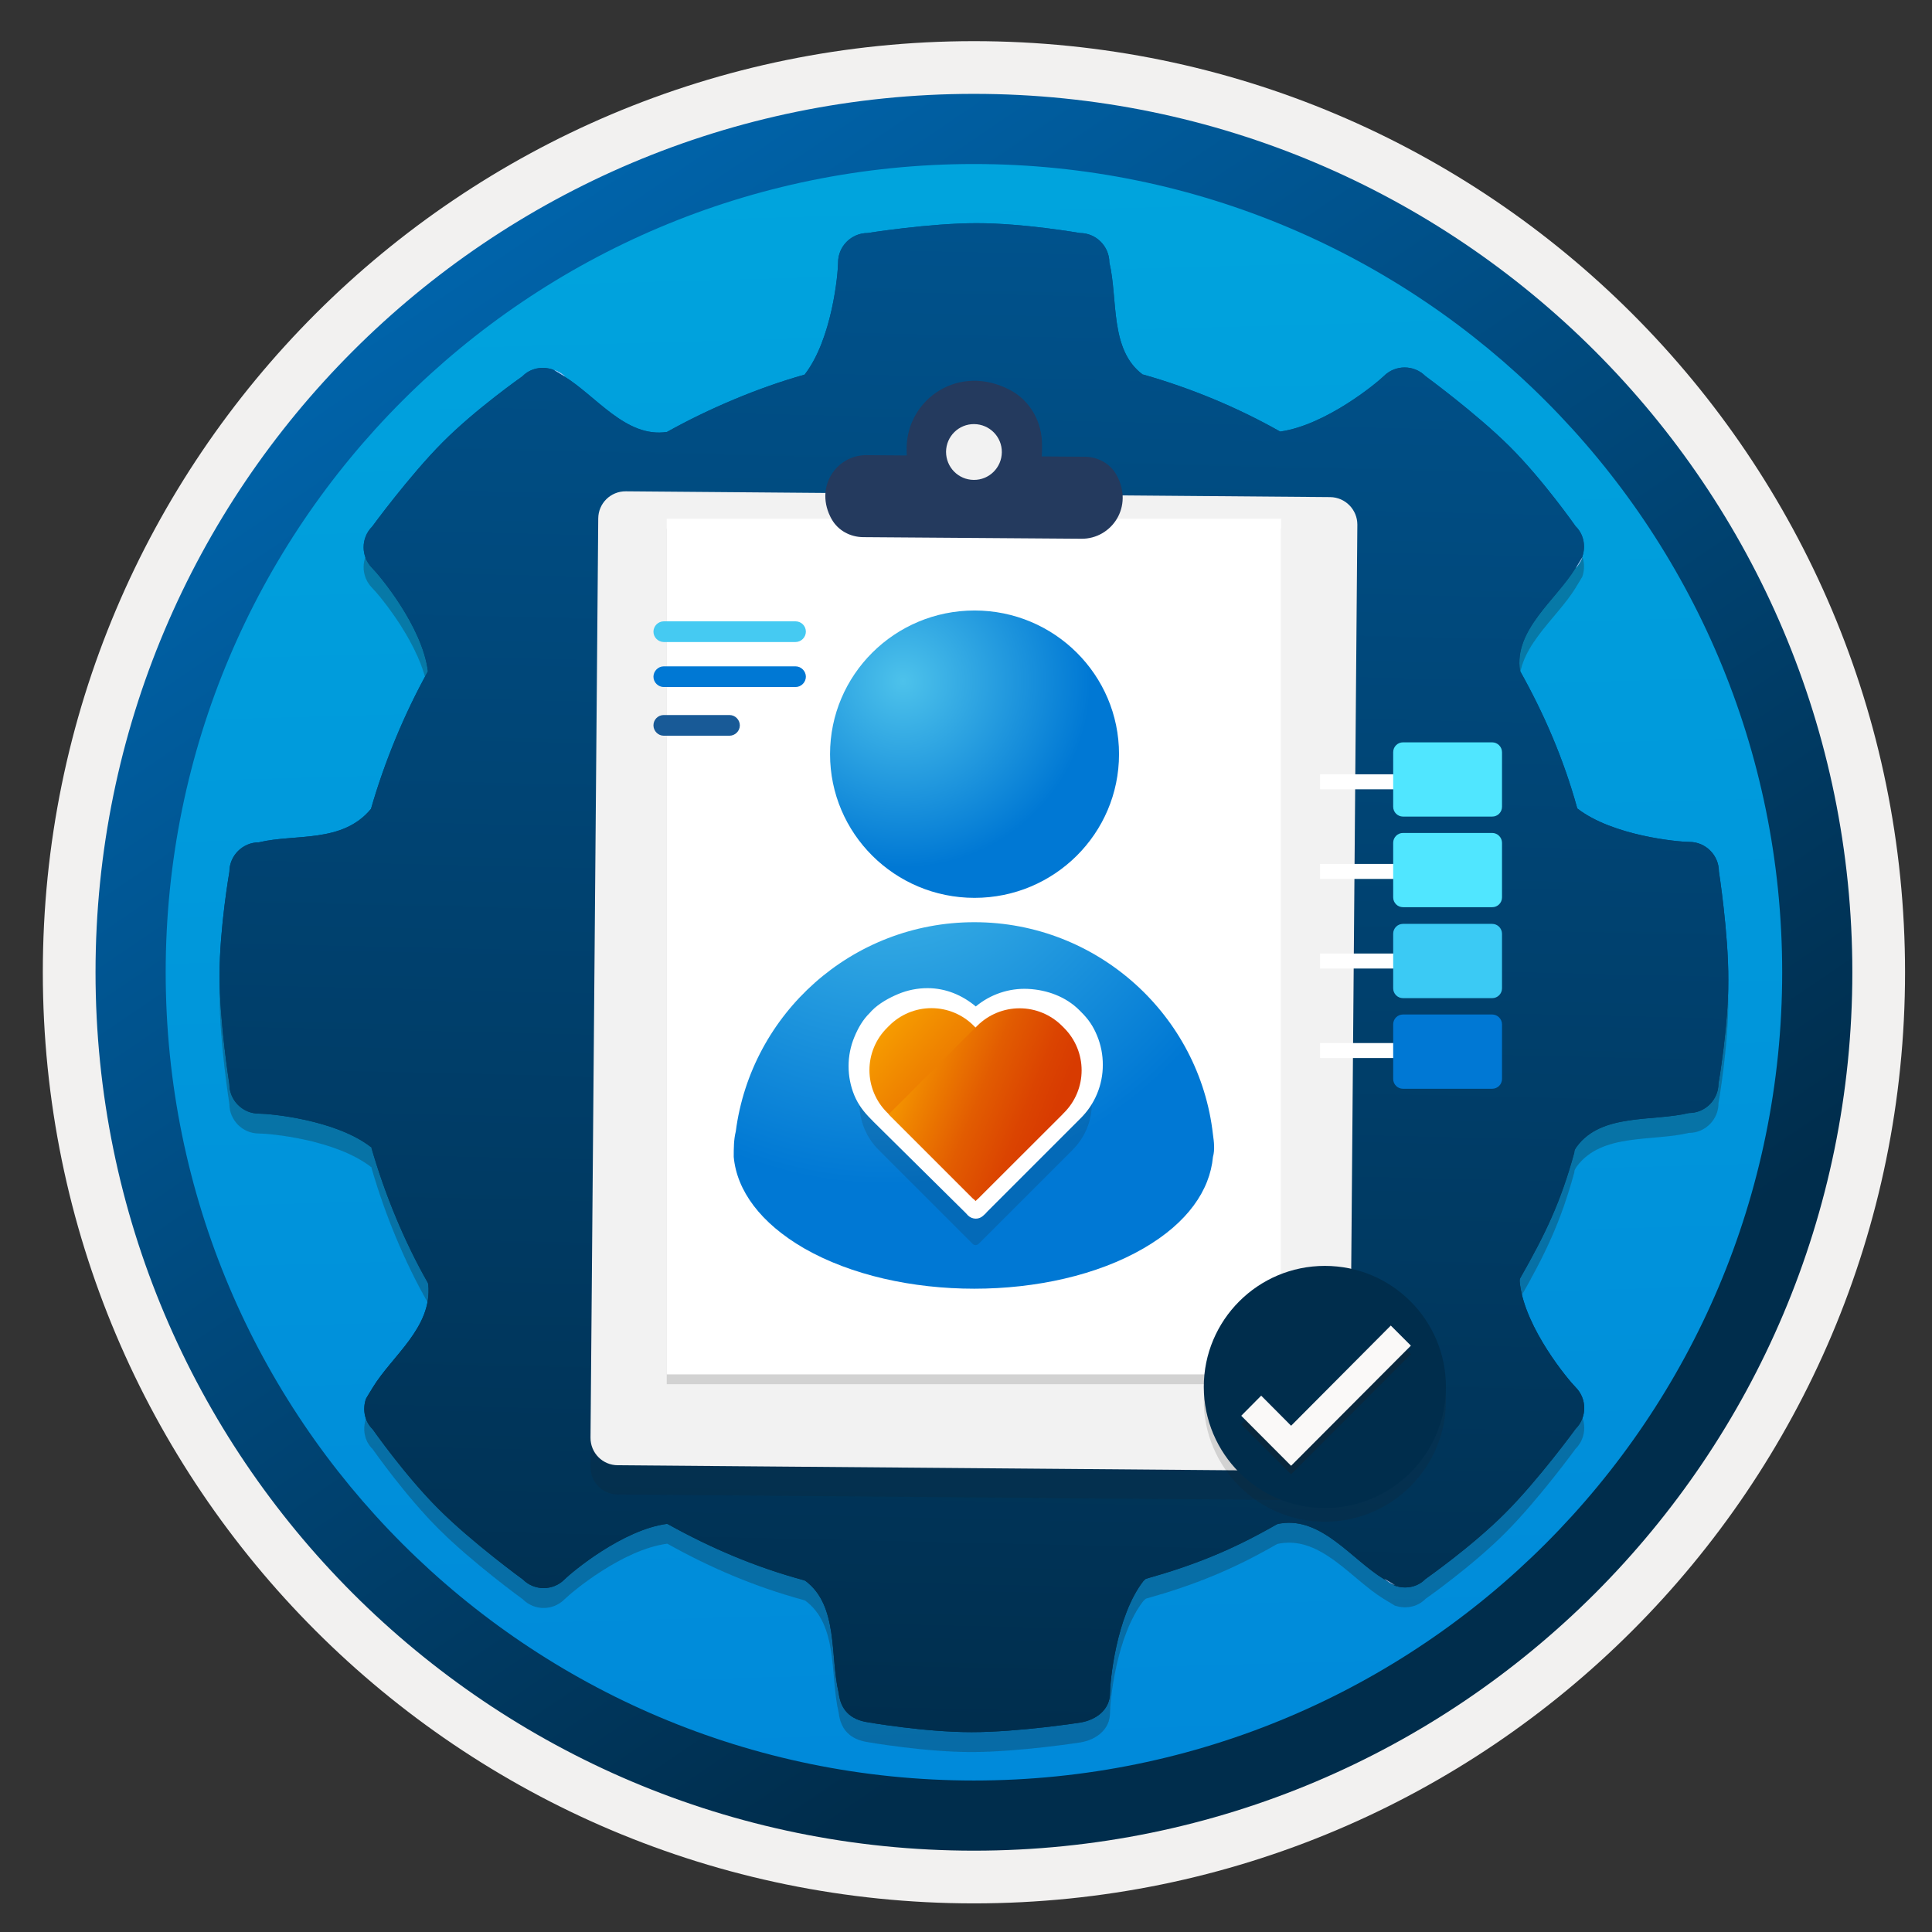 <svg width="103" height="103" viewBox="0 0 103 103" fill="none" xmlns="http://www.w3.org/2000/svg">
<rect x="0" y="0" width="103" height="103" fill="#333333" stroke="none"/>
<path d="M51.923 98.644C26.073 98.644 5.113 77.694 5.113 51.834C5.113 25.974 26.073 5.024 51.923 5.024C77.773 5.024 98.733 25.984 98.733 51.834C98.733 77.684 77.773 98.644 51.923 98.644Z" fill="url(#paint0_linear_166_42559)"/>
<path fill-rule="evenodd" clip-rule="evenodd" d="M97.823 51.834C97.823 77.184 77.273 97.734 51.923 97.734C26.573 97.734 6.023 77.184 6.023 51.834C6.023 26.484 26.573 5.934 51.923 5.934C77.273 5.934 97.823 26.484 97.823 51.834ZM51.923 2.194C79.343 2.194 101.563 24.414 101.563 51.834C101.563 79.254 79.333 101.474 51.923 101.474C24.503 101.474 2.283 79.244 2.283 51.834C2.283 24.414 24.503 2.194 51.923 2.194Z" fill="#F2F1F0"/>
<path fill-rule="evenodd" clip-rule="evenodd" d="M95.013 51.834C95.013 75.634 75.723 94.924 51.923 94.924C28.123 94.924 8.833 75.634 8.833 51.834C8.833 28.034 28.123 8.744 51.923 8.744C75.723 8.744 95.013 28.034 95.013 51.834ZM51.923 5.004C77.783 5.004 98.753 25.974 98.753 51.834C98.753 77.694 77.783 98.664 51.923 98.664C26.063 98.664 5.093 77.694 5.093 51.834C5.093 25.974 26.053 5.004 51.923 5.004Z" fill="url(#paint1_linear_166_42559)"/>
<path opacity="0.15" d="M91.639 47.517C91.639 46.658 90.936 45.944 90.066 45.944C89.498 45.944 85.985 45.632 84.089 44.16C84.089 44.16 84.1 44.138 84.089 44.16C83.376 41.562 82.327 39.131 81.034 36.822C80.699 34.636 82.963 33.042 84 31.336C84.178 31.035 84.29 30.867 84.357 30.745C84.546 30.187 84.446 29.551 84 29.116C84 29.116 82.26 26.63 80.476 24.857C78.692 23.084 75.993 21.11 75.993 21.11C75.38 20.496 74.387 20.496 73.774 21.11C73.373 21.5 70.696 23.708 68.276 24.065C68.243 24.065 68.243 24.065 68.243 24.065C66.001 22.794 63.481 21.745 60.961 21.032H60.928C59.143 19.716 59.612 16.995 59.143 15.055C59.143 14.196 58.441 13.482 57.571 13.482C57.571 13.482 54.582 12.958 52.062 12.958C49.542 12.958 46.252 13.482 46.252 13.482C45.394 13.482 44.68 14.185 44.68 15.055C44.68 15.623 44.367 19.136 42.895 21.032C40.398 21.734 37.777 22.849 35.558 24.087C33.372 24.422 31.777 22.158 30.071 21.121C29.77 20.942 29.603 20.831 29.48 20.764C28.923 20.575 28.287 20.675 27.852 21.121C27.852 21.121 25.365 22.86 23.592 24.645C21.819 26.429 19.845 29.128 19.845 29.128C19.232 29.741 19.232 30.733 19.845 31.347C20.236 31.737 22.511 34.458 22.812 36.833V36.856C21.574 39.075 20.492 41.684 19.779 44.182C19.779 44.182 19.812 44.138 19.779 44.182C18.251 46.033 15.742 45.498 13.801 45.966C12.943 45.966 12.229 46.669 12.229 47.539C12.229 47.539 11.705 50.527 11.705 53.048C11.705 55.568 12.229 58.858 12.229 58.858C12.229 59.716 12.931 60.43 13.801 60.43C14.37 60.43 17.883 60.742 19.779 62.214C19.823 62.192 19.801 62.248 19.801 62.248C20.526 64.757 21.563 67.266 22.823 69.474C22.8 69.507 22.823 69.474 22.834 69.552C23.046 71.838 20.905 73.332 19.868 75.038C19.689 75.34 19.578 75.507 19.511 75.629C19.321 76.187 19.422 76.823 19.868 77.257C19.868 77.257 21.607 79.744 23.392 81.517C25.176 83.302 27.875 85.264 27.875 85.264C28.488 85.878 29.48 85.878 30.094 85.264C30.484 84.874 33.205 82.599 35.58 82.298C35.58 82.298 35.569 82.309 35.614 82.32C37.9 83.592 40.253 84.595 42.829 85.298C42.851 85.309 42.929 85.331 42.929 85.331C44.713 86.647 44.245 89.368 44.713 91.308C44.814 92.178 45.293 92.736 46.286 92.881C46.286 92.881 49.274 93.405 51.794 93.405C54.315 93.405 57.604 92.892 57.604 92.892C58.463 92.747 59.177 92.189 59.177 91.32C59.177 90.751 59.489 87.238 60.961 85.342C60.961 85.342 61.028 85.287 61.084 85.231C63.704 84.495 65.7 83.681 68.02 82.354C68.142 82.309 68.009 82.32 68.287 82.276C70.473 81.941 72.068 84.205 73.774 85.242C74.075 85.42 74.242 85.532 74.365 85.599C74.923 85.788 75.558 85.688 75.993 85.242C75.993 85.242 78.48 83.502 80.253 81.718C82.037 79.934 84 77.235 84 77.235C84.613 76.622 84.613 75.629 84 75.016C83.61 74.626 81.335 71.905 81.034 69.53C81 69.284 81.022 69.251 81.056 69.184C82.383 66.853 83.208 65.147 83.933 62.493C83.933 62.493 83.9 62.404 84.067 62.181C85.383 60.397 88.104 60.865 90.044 60.397C90.903 60.397 91.616 59.694 91.616 58.824C91.616 58.824 92.141 55.836 92.141 53.315C92.152 50.817 91.639 47.517 91.639 47.517Z" fill="#1F1D20"/>
<path d="M91.639 46.457C91.639 45.598 90.936 44.885 90.066 44.885C89.498 44.885 85.985 44.572 84.089 43.1C84.089 43.1 84.1 43.078 84.089 43.1C83.376 40.502 82.327 38.071 81.034 35.763C80.699 33.577 82.963 31.982 84 30.276C84.178 29.975 84.29 29.808 84.357 29.685C84.546 29.128 84.446 28.492 84 28.057C84 28.057 82.26 25.57 80.476 23.797C78.692 22.024 75.993 20.05 75.993 20.05C75.38 19.437 74.387 19.437 73.774 20.05C73.373 20.441 70.696 22.648 68.276 23.005C68.243 23.005 68.243 23.005 68.243 23.005C66.001 21.734 63.481 20.686 60.961 19.972H60.928C59.143 18.656 59.612 15.935 59.143 13.995C59.143 13.136 58.441 12.423 57.571 12.423C57.571 12.423 54.582 11.898 52.062 11.898C49.542 11.898 46.252 12.423 46.252 12.423C45.394 12.423 44.68 13.125 44.68 13.995C44.68 14.564 44.368 18.076 42.896 19.972C40.398 20.675 37.777 21.79 35.558 23.028C33.372 23.362 31.777 21.098 30.071 20.061C29.77 19.883 29.603 19.771 29.48 19.704C28.923 19.515 28.287 19.615 27.852 20.061C27.852 20.061 25.365 21.801 23.592 23.585C21.819 25.369 19.845 28.068 19.845 28.068C19.232 28.681 19.232 29.674 19.845 30.287C20.236 30.678 22.511 33.398 22.812 35.774V35.796C21.574 38.015 20.492 40.625 19.779 43.123C19.779 43.123 19.812 43.078 19.779 43.123C18.251 44.974 15.742 44.438 13.801 44.907C12.943 44.907 12.229 45.609 12.229 46.479C12.229 46.479 11.705 49.468 11.705 51.988C11.705 54.508 12.229 57.798 12.229 57.798C12.229 58.657 12.931 59.37 13.801 59.37C14.37 59.37 17.883 59.683 19.779 61.155C19.823 61.132 19.801 61.188 19.801 61.188C20.526 63.697 21.563 66.206 22.823 68.414C22.801 68.448 22.823 68.414 22.834 68.492C23.046 70.778 20.905 72.273 19.868 73.979C19.689 74.28 19.578 74.447 19.511 74.57C19.321 75.127 19.422 75.763 19.868 76.198C19.868 76.198 21.607 78.685 23.392 80.458C25.176 82.242 27.875 84.205 27.875 84.205C28.488 84.818 29.48 84.818 30.094 84.205C30.484 83.814 33.205 81.54 35.58 81.238C35.58 81.238 35.569 81.25 35.614 81.261C37.9 82.532 40.253 83.536 42.829 84.238C42.851 84.249 42.929 84.272 42.929 84.272C44.713 85.588 44.245 88.308 44.713 90.249C44.814 91.119 45.293 91.676 46.286 91.821C46.286 91.821 49.274 92.345 51.794 92.345C54.315 92.345 57.604 91.832 57.604 91.832C58.463 91.687 59.177 91.13 59.177 90.26C59.177 89.691 59.489 86.178 60.961 84.283C60.961 84.283 61.028 84.227 61.084 84.171C63.704 83.435 65.7 82.621 68.02 81.294C68.143 81.25 68.009 81.261 68.287 81.216C70.473 80.882 72.068 83.145 73.774 84.182C74.075 84.361 74.242 84.472 74.365 84.539C74.923 84.729 75.558 84.629 75.993 84.182C75.993 84.182 78.48 82.443 80.253 80.659C82.037 78.874 84 76.176 84 76.176C84.613 75.562 84.613 74.57 84 73.957C83.61 73.566 81.335 70.845 81.034 68.47C81 68.225 81.022 68.191 81.056 68.124C82.383 65.794 83.208 64.087 83.933 61.433C83.933 61.433 83.9 61.344 84.067 61.121C85.383 59.337 88.104 59.805 90.044 59.337C90.903 59.337 91.616 58.634 91.616 57.764C91.616 57.764 92.141 54.776 92.141 52.256C92.152 49.747 91.639 46.457 91.639 46.457Z" fill="url(#paint2_linear_166_42559)"/>
<path d="M74.409 84.528C74.398 84.528 74.398 84.517 74.387 84.517C74.398 84.517 74.409 84.528 74.409 84.528Z" fill="#9FC2F6"/>
<path d="M74.387 84.517C74.164 84.383 73.796 84.16 73.796 84.16C73.975 84.327 74.175 84.439 74.387 84.517Z" fill="#9FC2F6"/>
<path d="M74.41 84.528C74.622 84.64 74.578 84.629 74.41 84.528V84.528Z" fill="#9FC2F6"/>
<path d="M29.547 19.727C29.77 19.86 30.138 20.083 30.138 20.083C29.96 19.916 29.759 19.794 29.547 19.727Z" fill="#9FC2F6"/>
<path d="M29.525 19.716C29.536 19.716 29.536 19.727 29.547 19.727C29.536 19.727 29.525 19.716 29.525 19.716Z" fill="#9FC2F6"/>
<path d="M29.525 19.716C29.324 19.593 29.358 19.615 29.525 19.716V19.716Z" fill="#9FC2F6"/>
<path d="M19.556 74.569C19.444 74.771 19.466 74.726 19.556 74.569V74.569Z" fill="#9FC2F6"/>
<path d="M19.555 74.569C19.555 74.558 19.567 74.558 19.567 74.547C19.567 74.558 19.555 74.569 19.555 74.569Z" fill="#9FC2F6"/>
<path d="M84.368 29.696C84.234 29.919 84.011 30.287 84.011 30.287C84.167 30.109 84.29 29.908 84.368 29.696Z" fill="#9FC2F6"/>
<path d="M84.379 29.674C84.379 29.685 84.368 29.685 84.368 29.696C84.368 29.685 84.379 29.674 84.379 29.674Z" fill="#9FC2F6"/>
<path d="M84.379 29.675C84.491 29.473 84.469 29.518 84.379 29.675V29.675Z" fill="#9FC2F6"/>
<path d="M57.057 65.147C57.047 65.147 57.047 65.137 57.057 65.147V65.147Z" fill="#F2F1F0"/>
<path d="M57.047 65.136C56.98 65.069 56.88 64.969 56.88 64.969C56.924 65.047 56.98 65.103 57.047 65.136Z" fill="#F2F1F0"/>
<path d="M57.058 65.147C57.113 65.202 57.102 65.191 57.058 65.147V65.147Z" fill="#F2F1F0"/>
<path d="M46.788 38.897C46.854 38.963 46.955 39.064 46.955 39.064C46.921 38.997 46.854 38.93 46.788 38.897Z" fill="#F2F1F0"/>
<path d="M46.787 38.885C46.797 38.885 46.797 38.895 46.787 38.885V38.885Z" fill="#F2F1F0"/>
<path d="M46.787 38.885C46.732 38.83 46.743 38.841 46.787 38.885V38.885Z" fill="#F2F1F0"/>
<path opacity="0.15" d="M70.906 28.054L33.359 27.745C32.545 27.737 31.885 28.388 31.885 29.203L31.482 78.202C31.474 79.016 32.125 79.676 32.94 79.676L70.486 79.985C71.3 79.993 71.961 79.342 71.961 78.528L72.364 29.528C72.355 28.722 71.703 28.062 70.906 28.054Z" fill="#1F1D20"/>
<path d="M70.915 26.502L33.368 26.193C32.554 26.185 31.894 26.836 31.894 27.651L31.482 76.641C31.474 77.456 32.125 78.116 32.94 78.116L70.486 78.424C71.3 78.433 71.961 77.781 71.961 76.967L72.364 27.968C72.364 27.171 71.721 26.511 70.915 26.502Z" fill="#F2F2F2"/>
<path opacity="0.15" d="M68.3 28.183H35.546V73.796H68.3V28.183Z" fill="#1F1D20"/>
<path d="M68.3 27.659H35.546V73.272H68.3V27.659Z" fill="white"/>
<path fill-rule="evenodd" clip-rule="evenodd" d="M53.882 20.81C54.944 21.384 55.562 22.524 55.553 23.725V24.016C55.553 24.128 55.545 24.222 55.536 24.333L57.842 24.35C58.528 24.359 59.171 24.702 59.514 25.302C60.474 27.008 59.256 28.739 57.653 28.722L46.012 28.637C45.326 28.628 44.684 28.285 44.341 27.685C43.38 25.979 44.598 24.247 46.201 24.265L48.344 24.282C48.335 24.179 48.335 24.076 48.335 23.965V23.87C48.37 21.264 51.138 19.336 53.882 20.81Z" fill="#243A5E"/>
<path d="M51.91 25.585C52.733 25.594 53.402 24.933 53.41 24.111C53.419 23.288 52.759 22.619 51.936 22.61C51.113 22.602 50.444 23.262 50.436 24.085C50.436 24.908 51.087 25.576 51.91 25.585Z" fill="#F2F2F2"/>
<path d="M64.666 60.485C63.959 54.148 58.523 49.165 51.946 49.165C45.423 49.165 40.041 54.04 39.226 60.323C39.117 60.756 39.117 61.243 39.117 61.677C39.28 63.464 40.53 65.197 42.868 66.551C47.869 69.422 56.023 69.422 60.969 66.551C63.307 65.197 64.503 63.464 64.666 61.677C64.774 61.297 64.72 60.864 64.666 60.485Z" fill="url(#paint3_radial_166_42559)"/>
<path d="M51.955 47.867C56.209 47.867 59.658 44.437 59.658 40.207C59.658 35.976 56.209 32.547 51.955 32.547C47.701 32.547 44.252 35.976 44.252 40.207C44.252 44.437 47.701 47.867 51.955 47.867Z" fill="url(#paint4_radial_166_42559)"/>
<path opacity="0.15" fill-rule="evenodd" clip-rule="evenodd" d="M57.189 56.377L57.065 56.253C56.411 55.6 55.525 55.234 54.6 55.234C53.676 55.234 52.79 55.6 52.136 56.253L52.012 56.377L51.889 56.253C51.565 55.928 51.18 55.671 50.756 55.495C50.332 55.319 49.878 55.228 49.419 55.228C48.96 55.228 48.505 55.319 48.082 55.495C47.658 55.671 47.273 55.928 46.949 56.253L46.836 56.367C46.183 57.021 45.816 57.907 45.816 58.831C45.816 59.756 46.183 60.642 46.836 61.296L46.959 61.42L51.847 66.308C51.869 66.331 51.894 66.348 51.922 66.361C51.951 66.373 51.981 66.379 52.012 66.379C52.043 66.379 52.074 66.373 52.102 66.361C52.13 66.348 52.156 66.331 52.177 66.308L57.189 61.296C57.841 60.644 58.208 59.759 58.208 58.837C58.208 57.914 57.841 57.029 57.189 56.377V56.377Z" fill="#1F1D20"/>
<path d="M49.873 54.817C50.797 54.821 51.029 54.819 51.681 55.474L51.878 55.599L52.124 55.518C52.779 54.861 52.968 55.114 53.895 55.112C54.353 55.112 54.396 54.327 54.818 54.503C55.24 54.68 54.515 55.026 54.837 55.352L55.63 55.629C56.283 56.283 55.63 55.553 55.63 56.478C55.63 57.402 56.633 56.728 55.98 57.382L52.549 61.921L52.384 62.085L52.219 61.921L48.453 58.766L48.319 58.632C47.993 58.309 47.78 58.893 47.604 58.47C47.427 58.047 47.309 57.693 47.309 57.234C47.309 56.776 47.426 56.613 47.603 56.19C47.779 55.767 48.016 56.173 48.342 55.85L48.526 55.444C48.85 55.119 48.029 54.661 48.453 54.485C48.876 54.308 49.071 54.797 49.531 54.797L49.873 54.817ZM49.458 52.681C48.923 52.679 48.392 52.784 47.898 52.989C47.403 53.194 46.864 53.493 46.487 53.873L46.374 53.997C45.994 54.37 45.753 54.797 45.548 55.288C45.343 55.779 45.239 56.307 45.24 56.839C45.239 57.375 45.343 57.905 45.548 58.4C45.753 58.894 46.063 59.296 46.443 59.673L46.525 59.756L46.568 59.803L51.498 64.681L51.611 64.805C51.722 64.91 51.869 64.969 52.022 64.969C52.097 64.97 52.171 64.955 52.239 64.927C52.308 64.899 52.371 64.857 52.424 64.805L52.558 64.681L52.619 64.609L57.6 59.628C57.98 59.255 58.281 58.81 58.486 58.318C58.691 57.827 58.796 57.3 58.794 56.767C58.796 56.232 58.691 55.701 58.486 55.207C58.281 54.712 58.033 54.344 57.653 53.967L57.54 53.853C56.825 53.136 55.816 52.768 54.805 52.721C53.794 52.673 52.801 53.01 52.022 53.657C51.296 53.047 50.407 52.682 49.458 52.681Z" fill="white"/>
<path fill-rule="evenodd" clip-rule="evenodd" d="M56.635 59.407L52.012 64.03L47.294 59.313C46.996 59.017 46.759 58.665 46.597 58.277C46.435 57.889 46.352 57.473 46.352 57.053C46.352 56.633 46.435 56.217 46.597 55.829C46.759 55.441 46.996 55.089 47.294 54.794L47.398 54.69C47.694 54.391 48.046 54.154 48.434 53.992C48.822 53.83 49.238 53.747 49.658 53.747C50.078 53.747 50.494 53.83 50.882 53.992C51.27 54.154 51.622 54.391 51.917 54.69L56.635 59.407Z" fill="url(#paint5_linear_166_42559)"/>
<path fill-rule="evenodd" clip-rule="evenodd" d="M51.851 63.879L47.379 59.407L52.097 54.69C52.696 54.091 53.509 53.755 54.356 53.755C55.204 53.755 56.016 54.091 56.616 54.69L56.729 54.803C57.328 55.403 57.664 56.215 57.664 57.062C57.664 57.91 57.328 58.722 56.729 59.322L52.144 63.898C52.101 63.93 52.048 63.946 51.994 63.942C51.941 63.939 51.89 63.916 51.851 63.879V63.879Z" fill="url(#paint6_linear_166_42559)"/>
<path opacity="0.15" d="M70.632 81.127C74.198 81.127 77.087 78.238 77.087 74.672C77.087 71.106 74.198 68.217 70.632 68.217C67.066 68.217 64.177 71.106 64.177 74.672C64.186 78.238 67.074 81.127 70.632 81.127Z" fill="#1F1D20"/>
<path d="M70.632 80.398C74.198 80.398 77.087 77.509 77.087 73.943C77.087 70.377 74.198 67.488 70.632 67.488C67.066 67.488 64.177 70.377 64.177 73.943C64.186 77.509 67.074 80.398 70.632 80.398Z" fill="#002D4C"/>
<path opacity="0.3" d="M74.147 71.123L68.832 76.464L67.237 74.861L66.174 75.932L68.832 78.598L75.218 72.195L74.147 71.123Z" fill="#1F1D20"/>
<path d="M74.147 70.669L68.832 76.01L67.237 74.406L66.174 75.478L68.832 78.144L75.218 71.74L74.147 70.669Z" fill="#FAF9F8"/>
<path d="M42.411 33.125H35.389C35.081 33.125 34.837 33.385 34.837 33.676C34.837 33.985 35.097 34.228 35.389 34.228H42.411C42.719 34.228 42.963 33.968 42.963 33.676C42.963 33.368 42.719 33.125 42.411 33.125Z" fill="#45CAF2"/>
<path d="M42.411 35.525H35.389C35.081 35.525 34.837 35.785 34.837 36.077C34.837 36.385 35.097 36.628 35.389 36.628H42.411C42.719 36.628 42.963 36.369 42.963 36.077C42.963 35.785 42.719 35.525 42.411 35.525Z" fill="#0078D4"/>
<path fill-rule="evenodd" clip-rule="evenodd" d="M35.389 38.12H38.892C39.2 38.12 39.443 38.38 39.443 38.672C39.443 38.98 39.184 39.223 38.892 39.223H35.389C35.081 39.223 34.837 38.964 34.837 38.672C34.837 38.363 35.081 38.12 35.389 38.12Z" fill="#185A97"/>
<path d="M76.949 56.009H70.376" stroke="white" stroke-width="0.8" stroke-miterlimit="10"/>
<path d="M76.949 51.234H70.376" stroke="white" stroke-width="0.8" stroke-miterlimit="10"/>
<path d="M76.949 46.458H70.376" stroke="white" stroke-width="0.8" stroke-miterlimit="10"/>
<path d="M76.949 41.681H70.376" stroke="white" stroke-width="0.8" stroke-miterlimit="10"/>
<path d="M79.548 39.576H74.799C74.509 39.576 74.274 39.811 74.274 40.102V43.008C74.274 43.299 74.509 43.534 74.799 43.534H79.551C79.842 43.537 80.076 43.302 80.076 43.011V40.104C80.074 39.811 79.839 39.576 79.548 39.576Z" fill="#50E6FF"/>
<path d="M79.548 49.254H74.799C74.509 49.254 74.274 49.488 74.274 49.779V52.689C74.274 52.98 74.509 53.214 74.799 53.214H79.551C79.842 53.214 80.076 52.98 80.076 52.689V49.782C80.074 49.488 79.839 49.254 79.548 49.254Z" fill="#3BCAF4"/>
<path d="M79.548 44.407H74.799C74.509 44.407 74.274 44.642 74.274 44.933V47.84C74.274 48.13 74.509 48.365 74.799 48.365H79.551C79.842 48.368 80.076 48.133 80.076 47.84V44.933C80.074 44.642 79.839 44.407 79.548 44.407Z" fill="#50E6FF"/>
<path d="M79.548 54.085H74.799C74.509 54.085 74.274 54.319 74.274 54.61V57.52C74.274 57.811 74.509 58.045 74.799 58.045H79.551C79.842 58.045 80.076 57.811 80.076 57.52V54.613C80.074 54.322 79.839 54.085 79.548 54.085Z" fill="#0078D4"/>
<path opacity="0.15" d="M91.639 47.517C91.639 46.658 90.936 45.944 90.066 45.944C89.498 45.944 85.985 45.632 84.089 44.16C84.089 44.16 84.1 44.138 84.089 44.16C83.376 41.562 82.327 39.131 81.034 36.822C80.699 34.636 82.963 33.042 84 31.336C84.178 31.035 84.29 30.867 84.357 30.745C84.546 30.187 84.446 29.551 84 29.116C84 29.116 82.26 26.63 80.476 24.857C78.692 23.084 75.993 21.11 75.993 21.11C75.38 20.496 74.387 20.496 73.774 21.11C73.373 21.5 70.696 23.708 68.276 24.065C68.243 24.065 68.243 24.065 68.243 24.065C66.001 22.794 63.481 21.745 60.961 21.032H60.928C59.143 19.716 59.612 16.995 59.143 15.055C59.143 14.196 58.441 13.482 57.571 13.482C57.571 13.482 54.582 12.958 52.062 12.958C49.542 12.958 46.252 13.482 46.252 13.482C45.394 13.482 44.68 14.185 44.68 15.055C44.68 15.623 44.367 19.136 42.895 21.032C40.398 21.734 37.777 22.849 35.558 24.087C33.372 24.422 31.777 22.158 30.071 21.121C29.77 20.942 29.603 20.831 29.48 20.764C28.923 20.575 28.287 20.675 27.852 21.121C27.852 21.121 25.365 22.86 23.592 24.645C21.819 26.429 19.845 29.128 19.845 29.128C19.232 29.741 19.232 30.733 19.845 31.347C20.236 31.737 22.511 34.458 22.812 36.833V36.856C21.574 39.075 20.492 41.684 19.779 44.182C19.779 44.182 19.812 44.138 19.779 44.182C18.251 46.033 15.742 45.498 13.801 45.966C12.943 45.966 12.229 46.669 12.229 47.539C12.229 47.539 11.705 50.527 11.705 53.048C11.705 55.568 12.229 58.858 12.229 58.858C12.229 59.716 12.931 60.43 13.801 60.43C14.37 60.43 17.883 60.742 19.779 62.214C19.823 62.192 19.801 62.248 19.801 62.248C20.526 64.757 21.563 67.266 22.823 69.474C22.8 69.507 22.823 69.474 22.834 69.552C23.046 71.838 20.905 73.332 19.868 75.038C19.689 75.34 19.578 75.507 19.511 75.629C19.321 76.187 19.422 76.823 19.868 77.257C19.868 77.257 21.607 79.744 23.392 81.517C25.176 83.302 27.875 85.264 27.875 85.264C28.488 85.878 29.48 85.878 30.094 85.264C30.484 84.874 33.205 82.599 35.58 82.298C35.58 82.298 35.569 82.309 35.614 82.32C37.9 83.592 40.253 84.595 42.829 85.298C42.851 85.309 42.929 85.331 42.929 85.331C44.713 86.647 44.245 89.368 44.713 91.308C44.814 92.178 45.293 92.736 46.286 92.881C46.286 92.881 49.274 93.405 51.794 93.405C54.315 93.405 57.604 92.892 57.604 92.892C58.463 92.747 59.177 92.189 59.177 91.32C59.177 90.751 59.489 87.238 60.961 85.342C60.961 85.342 61.028 85.287 61.084 85.231C63.704 84.495 65.7 83.681 68.02 82.354C68.142 82.309 68.009 82.32 68.287 82.276C70.473 81.941 72.068 84.205 73.774 85.242C74.075 85.42 74.242 85.532 74.365 85.599C74.923 85.788 75.558 85.688 75.993 85.242C75.993 85.242 78.48 83.502 80.253 81.718C82.037 79.934 84 77.235 84 77.235C84.613 76.622 84.613 75.629 84 75.016C83.61 74.626 81.335 71.905 81.034 69.53C81 69.284 81.022 69.251 81.056 69.184C82.383 66.853 83.208 65.147 83.933 62.493C83.933 62.493 83.9 62.404 84.067 62.181C85.383 60.397 88.104 60.865 90.044 60.397C90.903 60.397 91.616 59.694 91.616 58.824C91.616 58.824 92.141 55.836 92.141 53.315C92.152 50.817 91.639 47.517 91.639 47.517Z" fill="#1F1D20"/>
<path d="M91.639 46.457C91.639 45.598 90.936 44.885 90.066 44.885C89.498 44.885 85.985 44.572 84.089 43.1C84.089 43.1 84.1 43.078 84.089 43.1C83.376 40.502 82.327 38.071 81.034 35.763C80.699 33.577 82.963 31.982 84 30.276C84.178 29.975 84.29 29.808 84.357 29.685C84.546 29.128 84.446 28.492 84 28.057C84 28.057 82.26 25.57 80.476 23.797C78.692 22.024 75.993 20.05 75.993 20.05C75.38 19.437 74.387 19.437 73.774 20.05C73.373 20.441 70.696 22.648 68.276 23.005C68.243 23.005 68.243 23.005 68.243 23.005C66.001 21.734 63.481 20.686 60.961 19.972H60.928C59.143 18.656 59.612 15.935 59.143 13.995C59.143 13.136 58.441 12.423 57.571 12.423C57.571 12.423 54.582 11.898 52.062 11.898C49.542 11.898 46.252 12.423 46.252 12.423C45.394 12.423 44.68 13.125 44.68 13.995C44.68 14.564 44.368 18.076 42.896 19.972C40.398 20.675 37.777 21.79 35.558 23.028C33.372 23.362 31.777 21.098 30.071 20.061C29.77 19.883 29.603 19.771 29.48 19.704C28.923 19.515 28.287 19.615 27.852 20.061C27.852 20.061 25.365 21.801 23.592 23.585C21.819 25.369 19.845 28.068 19.845 28.068C19.232 28.681 19.232 29.674 19.845 30.287C20.236 30.678 22.511 33.398 22.812 35.774V35.796C21.574 38.015 20.492 40.625 19.779 43.123C19.779 43.123 19.812 43.078 19.779 43.123C18.251 44.974 15.742 44.438 13.801 44.907C12.943 44.907 12.229 45.609 12.229 46.479C12.229 46.479 11.705 49.468 11.705 51.988C11.705 54.508 12.229 57.798 12.229 57.798C12.229 58.657 12.931 59.37 13.801 59.37C14.37 59.37 17.883 59.683 19.779 61.155C19.823 61.132 19.801 61.188 19.801 61.188C20.526 63.697 21.563 66.206 22.823 68.414C22.801 68.448 22.823 68.414 22.834 68.492C23.046 70.778 20.905 72.273 19.868 73.979C19.689 74.28 19.578 74.447 19.511 74.57C19.321 75.127 19.422 75.763 19.868 76.198C19.868 76.198 21.607 78.685 23.392 80.458C25.176 82.242 27.875 84.205 27.875 84.205C28.488 84.818 29.48 84.818 30.094 84.205C30.484 83.814 33.205 81.54 35.58 81.238C35.58 81.238 35.569 81.25 35.614 81.261C37.9 82.532 40.253 83.536 42.829 84.238C42.851 84.249 42.929 84.272 42.929 84.272C44.713 85.588 44.245 88.308 44.713 90.249C44.814 91.119 45.293 91.676 46.286 91.821C46.286 91.821 49.274 92.345 51.794 92.345C54.315 92.345 57.604 91.832 57.604 91.832C58.463 91.687 59.177 91.13 59.177 90.26C59.177 89.691 59.489 86.178 60.961 84.283C60.961 84.283 61.028 84.227 61.084 84.171C63.704 83.435 65.7 82.621 68.02 81.294C68.143 81.25 68.009 81.261 68.287 81.216C70.473 80.882 72.068 83.145 73.774 84.182C74.075 84.361 74.242 84.472 74.365 84.539C74.923 84.729 75.558 84.629 75.993 84.182C75.993 84.182 78.48 82.443 80.253 80.659C82.037 78.874 84 76.176 84 76.176C84.613 75.562 84.613 74.57 84 73.957C83.61 73.566 81.335 70.845 81.034 68.47C81 68.225 81.022 68.191 81.056 68.124C82.383 65.794 83.208 64.087 83.933 61.433C83.933 61.433 83.9 61.344 84.067 61.121C85.383 59.337 88.104 59.805 90.044 59.337C90.903 59.337 91.616 58.634 91.616 57.764C91.616 57.764 92.141 54.776 92.141 52.256C92.152 49.747 91.639 46.457 91.639 46.457Z" fill="url(#paint7_linear_166_42559)"/>
<path d="M74.409 84.528C74.398 84.528 74.398 84.517 74.387 84.517C74.398 84.517 74.409 84.528 74.409 84.528Z" fill="#9FC2F6"/>
<path d="M74.387 84.517C74.164 84.383 73.796 84.16 73.796 84.16C73.975 84.327 74.175 84.439 74.387 84.517Z" fill="#9FC2F6"/>
<path d="M74.41 84.528C74.622 84.64 74.578 84.629 74.41 84.528V84.528Z" fill="#9FC2F6"/>
<path d="M29.547 19.727C29.77 19.86 30.138 20.083 30.138 20.083C29.96 19.916 29.759 19.794 29.547 19.727Z" fill="#9FC2F6"/>
<path d="M29.525 19.716C29.536 19.716 29.536 19.727 29.547 19.727C29.536 19.727 29.525 19.716 29.525 19.716Z" fill="#9FC2F6"/>
<path d="M29.525 19.716C29.324 19.593 29.358 19.615 29.525 19.716V19.716Z" fill="#9FC2F6"/>
<path d="M19.556 74.569C19.444 74.771 19.466 74.726 19.556 74.569V74.569Z" fill="#9FC2F6"/>
<path d="M19.555 74.569C19.555 74.558 19.567 74.558 19.567 74.547C19.567 74.558 19.555 74.569 19.555 74.569Z" fill="#9FC2F6"/>
<path d="M84.368 29.696C84.234 29.919 84.011 30.287 84.011 30.287C84.167 30.109 84.29 29.908 84.368 29.696Z" fill="#9FC2F6"/>
<path d="M84.379 29.674C84.379 29.685 84.368 29.685 84.368 29.696C84.368 29.685 84.379 29.674 84.379 29.674Z" fill="#9FC2F6"/>
<path d="M84.379 29.675C84.491 29.473 84.469 29.518 84.379 29.675V29.675Z" fill="#9FC2F6"/>
<path d="M57.057 65.147C57.047 65.147 57.047 65.137 57.057 65.147V65.147Z" fill="#F2F1F0"/>
<path d="M57.047 65.136C56.98 65.069 56.88 64.969 56.88 64.969C56.924 65.047 56.98 65.103 57.047 65.136Z" fill="#F2F1F0"/>
<path d="M57.058 65.147C57.113 65.202 57.102 65.191 57.058 65.147V65.147Z" fill="#F2F1F0"/>
<path d="M46.788 38.897C46.854 38.963 46.955 39.064 46.955 39.064C46.921 38.997 46.854 38.93 46.788 38.897Z" fill="#F2F1F0"/>
<path d="M46.787 38.885C46.797 38.885 46.797 38.895 46.787 38.885V38.885Z" fill="#F2F1F0"/>
<path d="M46.787 38.885C46.732 38.83 46.743 38.841 46.787 38.885V38.885Z" fill="#F2F1F0"/>
<path opacity="0.15" d="M70.906 28.054L33.359 27.745C32.545 27.737 31.885 28.388 31.885 29.203L31.482 78.202C31.474 79.016 32.125 79.676 32.94 79.676L70.486 79.985C71.3 79.993 71.961 79.342 71.961 78.528L72.364 29.528C72.355 28.722 71.703 28.062 70.906 28.054Z" fill="#1F1D20"/>
<path d="M70.915 26.502L33.368 26.193C32.554 26.185 31.894 26.836 31.894 27.651L31.482 76.641C31.474 77.456 32.125 78.116 32.94 78.116L70.486 78.424C71.3 78.433 71.961 77.781 71.961 76.967L72.364 27.968C72.364 27.171 71.721 26.511 70.915 26.502Z" fill="#F2F2F2"/>
<path opacity="0.15" d="M68.3 28.183H35.546V73.796H68.3V28.183Z" fill="#1F1D20"/>
<path d="M68.3 27.659H35.546V73.272H68.3V27.659Z" fill="white"/>
<path fill-rule="evenodd" clip-rule="evenodd" d="M53.882 20.81C54.944 21.384 55.562 22.524 55.553 23.725V24.016C55.553 24.128 55.545 24.222 55.536 24.333L57.842 24.35C58.528 24.359 59.171 24.702 59.514 25.302C60.474 27.008 59.256 28.739 57.653 28.722L46.012 28.637C45.326 28.628 44.684 28.285 44.341 27.685C43.38 25.979 44.598 24.247 46.201 24.265L48.344 24.282C48.335 24.179 48.335 24.076 48.335 23.965V23.87C48.37 21.264 51.138 19.336 53.882 20.81Z" fill="#243A5E"/>
<path d="M51.91 25.585C52.733 25.594 53.402 24.933 53.41 24.111C53.419 23.288 52.759 22.619 51.936 22.61C51.113 22.602 50.444 23.262 50.436 24.085C50.436 24.908 51.087 25.576 51.91 25.585Z" fill="#F2F2F2"/>
<path d="M64.666 60.485C63.959 54.148 58.523 49.165 51.946 49.165C45.423 49.165 40.041 54.04 39.226 60.323C39.117 60.756 39.117 61.243 39.117 61.677C39.28 63.464 40.53 65.197 42.868 66.551C47.869 69.422 56.023 69.422 60.969 66.551C63.307 65.197 64.503 63.464 64.666 61.677C64.774 61.297 64.72 60.864 64.666 60.485Z" fill="url(#paint8_radial_166_42559)"/>
<path d="M51.955 47.867C56.209 47.867 59.658 44.437 59.658 40.207C59.658 35.976 56.209 32.547 51.955 32.547C47.701 32.547 44.252 35.976 44.252 40.207C44.252 44.437 47.701 47.867 51.955 47.867Z" fill="url(#paint9_radial_166_42559)"/>
<path opacity="0.15" fill-rule="evenodd" clip-rule="evenodd" d="M57.189 56.377L57.065 56.253C56.411 55.6 55.525 55.234 54.6 55.234C53.676 55.234 52.79 55.6 52.136 56.253L52.012 56.377L51.889 56.253C51.565 55.928 51.18 55.671 50.756 55.495C50.332 55.319 49.878 55.228 49.419 55.228C48.96 55.228 48.505 55.319 48.082 55.495C47.658 55.671 47.273 55.928 46.949 56.253L46.836 56.367C46.183 57.021 45.816 57.907 45.816 58.831C45.816 59.756 46.183 60.642 46.836 61.296L46.959 61.42L51.847 66.308C51.869 66.331 51.894 66.348 51.922 66.361C51.951 66.373 51.981 66.379 52.012 66.379C52.043 66.379 52.074 66.373 52.102 66.361C52.13 66.348 52.156 66.331 52.177 66.308L57.189 61.296C57.841 60.644 58.208 59.759 58.208 58.837C58.208 57.914 57.841 57.029 57.189 56.377V56.377Z" fill="#1F1D20"/>
<path d="M49.873 54.817C50.797 54.821 51.029 54.819 51.681 55.474L51.878 55.599L52.124 55.518C52.779 54.861 52.968 55.114 53.895 55.112C54.353 55.112 54.396 54.327 54.818 54.503C55.24 54.68 54.515 55.026 54.837 55.352L55.63 55.629C56.283 56.283 55.63 55.553 55.63 56.478C55.63 57.402 56.633 56.728 55.98 57.382L52.549 61.921L52.384 62.085L52.219 61.921L48.453 58.766L48.319 58.632C47.993 58.309 47.78 58.893 47.604 58.47C47.427 58.047 47.309 57.693 47.309 57.234C47.309 56.776 47.426 56.613 47.603 56.19C47.779 55.767 48.016 56.173 48.342 55.85L48.526 55.444C48.85 55.119 48.029 54.661 48.453 54.485C48.876 54.308 49.071 54.797 49.531 54.797L49.873 54.817ZM49.458 52.681C48.923 52.679 48.392 52.784 47.898 52.989C47.403 53.194 46.864 53.493 46.487 53.873L46.374 53.997C45.994 54.37 45.753 54.797 45.548 55.288C45.343 55.779 45.239 56.307 45.24 56.839C45.239 57.375 45.343 57.905 45.548 58.4C45.753 58.894 46.063 59.296 46.443 59.673L46.525 59.756L46.568 59.803L51.498 64.681L51.611 64.805C51.722 64.91 51.869 64.969 52.022 64.969C52.097 64.97 52.171 64.955 52.239 64.927C52.308 64.899 52.371 64.857 52.424 64.805L52.558 64.681L52.619 64.609L57.6 59.628C57.98 59.255 58.281 58.81 58.486 58.318C58.691 57.827 58.796 57.3 58.794 56.767C58.796 56.232 58.691 55.701 58.486 55.207C58.281 54.712 58.033 54.344 57.653 53.967L57.54 53.853C56.825 53.136 55.816 52.768 54.805 52.721C53.794 52.673 52.801 53.01 52.022 53.657C51.296 53.047 50.407 52.682 49.458 52.681Z" fill="white"/>
<path fill-rule="evenodd" clip-rule="evenodd" d="M56.635 59.407L52.012 64.03L47.294 59.313C46.996 59.017 46.759 58.665 46.597 58.277C46.435 57.889 46.352 57.473 46.352 57.053C46.352 56.633 46.435 56.217 46.597 55.829C46.759 55.441 46.996 55.089 47.294 54.794L47.398 54.69C47.694 54.391 48.046 54.154 48.434 53.992C48.822 53.83 49.238 53.747 49.658 53.747C50.078 53.747 50.494 53.83 50.882 53.992C51.27 54.154 51.622 54.391 51.917 54.69L56.635 59.407Z" fill="url(#paint10_linear_166_42559)"/>
<path fill-rule="evenodd" clip-rule="evenodd" d="M51.851 63.879L47.379 59.407L52.097 54.69C52.696 54.091 53.509 53.755 54.356 53.755C55.204 53.755 56.016 54.091 56.616 54.69L56.729 54.803C57.328 55.403 57.664 56.215 57.664 57.062C57.664 57.91 57.328 58.722 56.729 59.322L52.144 63.898C52.101 63.93 52.048 63.946 51.994 63.942C51.941 63.939 51.89 63.916 51.851 63.879V63.879Z" fill="url(#paint11_linear_166_42559)"/>
<path opacity="0.15" d="M70.632 81.127C74.198 81.127 77.087 78.238 77.087 74.672C77.087 71.106 74.198 68.217 70.632 68.217C67.066 68.217 64.177 71.106 64.177 74.672C64.186 78.238 67.074 81.127 70.632 81.127Z" fill="#1F1D20"/>
<path d="M70.632 80.398C74.198 80.398 77.087 77.509 77.087 73.943C77.087 70.377 74.198 67.488 70.632 67.488C67.066 67.488 64.177 70.377 64.177 73.943C64.186 77.509 67.074 80.398 70.632 80.398Z" fill="#002D4C"/>
<path opacity="0.3" d="M74.147 71.123L68.832 76.464L67.237 74.861L66.174 75.932L68.832 78.598L75.218 72.195L74.147 71.123Z" fill="#1F1D20"/>
<path d="M74.147 70.669L68.832 76.01L67.237 74.406L66.174 75.478L68.832 78.144L75.218 71.74L74.147 70.669Z" fill="#FAF9F8"/>
<path d="M42.411 33.125H35.389C35.081 33.125 34.837 33.385 34.837 33.676C34.837 33.985 35.097 34.228 35.389 34.228H42.411C42.719 34.228 42.963 33.968 42.963 33.676C42.963 33.368 42.719 33.125 42.411 33.125Z" fill="#45CAF2"/>
<path d="M42.411 35.525H35.389C35.081 35.525 34.837 35.785 34.837 36.077C34.837 36.385 35.097 36.628 35.389 36.628H42.411C42.719 36.628 42.963 36.369 42.963 36.077C42.963 35.785 42.719 35.525 42.411 35.525Z" fill="#0078D4"/>
<path fill-rule="evenodd" clip-rule="evenodd" d="M35.389 38.12H38.892C39.2 38.12 39.443 38.38 39.443 38.672C39.443 38.98 39.184 39.223 38.892 39.223H35.389C35.081 39.223 34.837 38.964 34.837 38.672C34.837 38.363 35.081 38.12 35.389 38.12Z" fill="#185A97"/>
<path fill-rule="evenodd" clip-rule="evenodd" d="M70.376 55.608H76.949V56.408H70.376V55.608Z" fill="white"/>
<path fill-rule="evenodd" clip-rule="evenodd" d="M70.376 50.835H76.949V51.635H70.376V50.835Z" fill="white"/>
<path fill-rule="evenodd" clip-rule="evenodd" d="M70.376 46.058H76.949V46.858H70.376V46.058Z" fill="white"/>
<path fill-rule="evenodd" clip-rule="evenodd" d="M70.376 41.28H76.949V42.08H70.376V41.28Z" fill="white"/>
<path d="M79.548 39.576H74.799C74.509 39.576 74.274 39.811 74.274 40.102V43.008C74.274 43.299 74.509 43.534 74.799 43.534H79.551C79.842 43.537 80.076 43.302 80.076 43.011V40.104C80.074 39.811 79.839 39.576 79.548 39.576Z" fill="#50E6FF"/>
<path d="M79.548 49.254H74.799C74.509 49.254 74.274 49.488 74.274 49.779V52.689C74.274 52.98 74.509 53.214 74.799 53.214H79.551C79.842 53.214 80.076 52.98 80.076 52.689V49.782C80.074 49.488 79.839 49.254 79.548 49.254Z" fill="#3BCAF4"/>
<path d="M79.548 44.407H74.799C74.509 44.407 74.274 44.642 74.274 44.933V47.84C74.274 48.13 74.509 48.365 74.799 48.365H79.551C79.842 48.368 80.076 48.133 80.076 47.84V44.933C80.074 44.642 79.839 44.407 79.548 44.407Z" fill="#50E6FF"/>
<path d="M79.548 54.085H74.799C74.509 54.085 74.274 54.319 74.274 54.61V57.52C74.274 57.811 74.509 58.045 74.799 58.045H79.551C79.842 58.045 80.076 57.811 80.076 57.52V54.613C80.074 54.322 79.839 54.085 79.548 54.085Z" fill="#0078D4"/>
<defs>
<linearGradient id="paint0_linear_166_42559" x1="50.149" y1="-12.955" x2="54.131" y2="132.815" gradientUnits="userSpaceOnUse">
<stop stop-color="#00ABDE"/>
<stop offset="1" stop-color="#007ED8"/>
</linearGradient>
<linearGradient id="paint1_linear_166_42559" x1="3.353" y1="-19.789" x2="98.881" y2="121.093" gradientUnits="userSpaceOnUse">
<stop stop-color="#007ED8"/>
<stop offset="0.707" stop-color="#002D4C"/>
</linearGradient>
<linearGradient id="paint2_linear_166_42559" x1="55.038" y1="-85.248" x2="49.348" y2="168.901" gradientUnits="userSpaceOnUse">
<stop stop-color="#007ED8"/>
<stop offset="0.707" stop-color="#002D4C"/>
</linearGradient>
<radialGradient id="paint3_radial_166_42559" cx="0" cy="0" r="1" gradientUnits="userSpaceOnUse" gradientTransform="translate(47.242 41.953) scale(36.386 36.255)">
<stop stop-color="#4DC2EB"/>
<stop offset="0.585" stop-color="#0078D4"/>
</radialGradient>
<radialGradient id="paint4_radial_166_42559" cx="0" cy="0" r="1" gradientUnits="userSpaceOnUse" gradientTransform="translate(48.147 36.321) scale(17.066 16.97)">
<stop stop-color="#4DC2EB"/>
<stop offset="0.585" stop-color="#0078D4"/>
</radialGradient>
<linearGradient id="paint5_linear_166_42559" x1="43.983" y1="53.263" x2="71.259" y2="77.528" gradientUnits="userSpaceOnUse">
<stop stop-color="#FFB900"/>
<stop offset="0.17" stop-color="#EF8400"/>
<stop offset="0.31" stop-color="#E25C01"/>
<stop offset="0.43" stop-color="#DB4401"/>
<stop offset="0.5" stop-color="#D83B01"/>
</linearGradient>
<linearGradient id="paint6_linear_166_42559" x1="46.105" y1="55.877" x2="65.911" y2="63.884" gradientUnits="userSpaceOnUse">
<stop stop-color="#FFB900"/>
<stop offset="0.17" stop-color="#EF8400"/>
<stop offset="0.31" stop-color="#E25C01"/>
<stop offset="0.43" stop-color="#DB4401"/>
<stop offset="0.5" stop-color="#D83B01"/>
</linearGradient>
<linearGradient id="paint7_linear_166_42559" x1="55.038" y1="-85.248" x2="49.348" y2="168.901" gradientUnits="userSpaceOnUse">
<stop stop-color="#007ED8"/>
<stop offset="0.707" stop-color="#002D4C"/>
</linearGradient>
<radialGradient id="paint8_radial_166_42559" cx="0" cy="0" r="1" gradientUnits="userSpaceOnUse" gradientTransform="translate(47.242 41.953) scale(36.386 36.255)">
<stop stop-color="#4DC2EB"/>
<stop offset="0.585" stop-color="#0078D4"/>
</radialGradient>
<radialGradient id="paint9_radial_166_42559" cx="0" cy="0" r="1" gradientUnits="userSpaceOnUse" gradientTransform="translate(48.147 36.321) scale(17.066 16.97)">
<stop stop-color="#4DC2EB"/>
<stop offset="0.585" stop-color="#0078D4"/>
</radialGradient>
<linearGradient id="paint10_linear_166_42559" x1="43.983" y1="53.263" x2="71.259" y2="77.528" gradientUnits="userSpaceOnUse">
<stop stop-color="#FFB900"/>
<stop offset="0.17" stop-color="#EF8400"/>
<stop offset="0.31" stop-color="#E25C01"/>
<stop offset="0.43" stop-color="#DB4401"/>
<stop offset="0.5" stop-color="#D83B01"/>
</linearGradient>
<linearGradient id="paint11_linear_166_42559" x1="46.105" y1="55.877" x2="65.911" y2="63.884" gradientUnits="userSpaceOnUse">
<stop stop-color="#FFB900"/>
<stop offset="0.17" stop-color="#EF8400"/>
<stop offset="0.31" stop-color="#E25C01"/>
<stop offset="0.43" stop-color="#DB4401"/>
<stop offset="0.5" stop-color="#D83B01"/>
</linearGradient>
</defs>
</svg>
